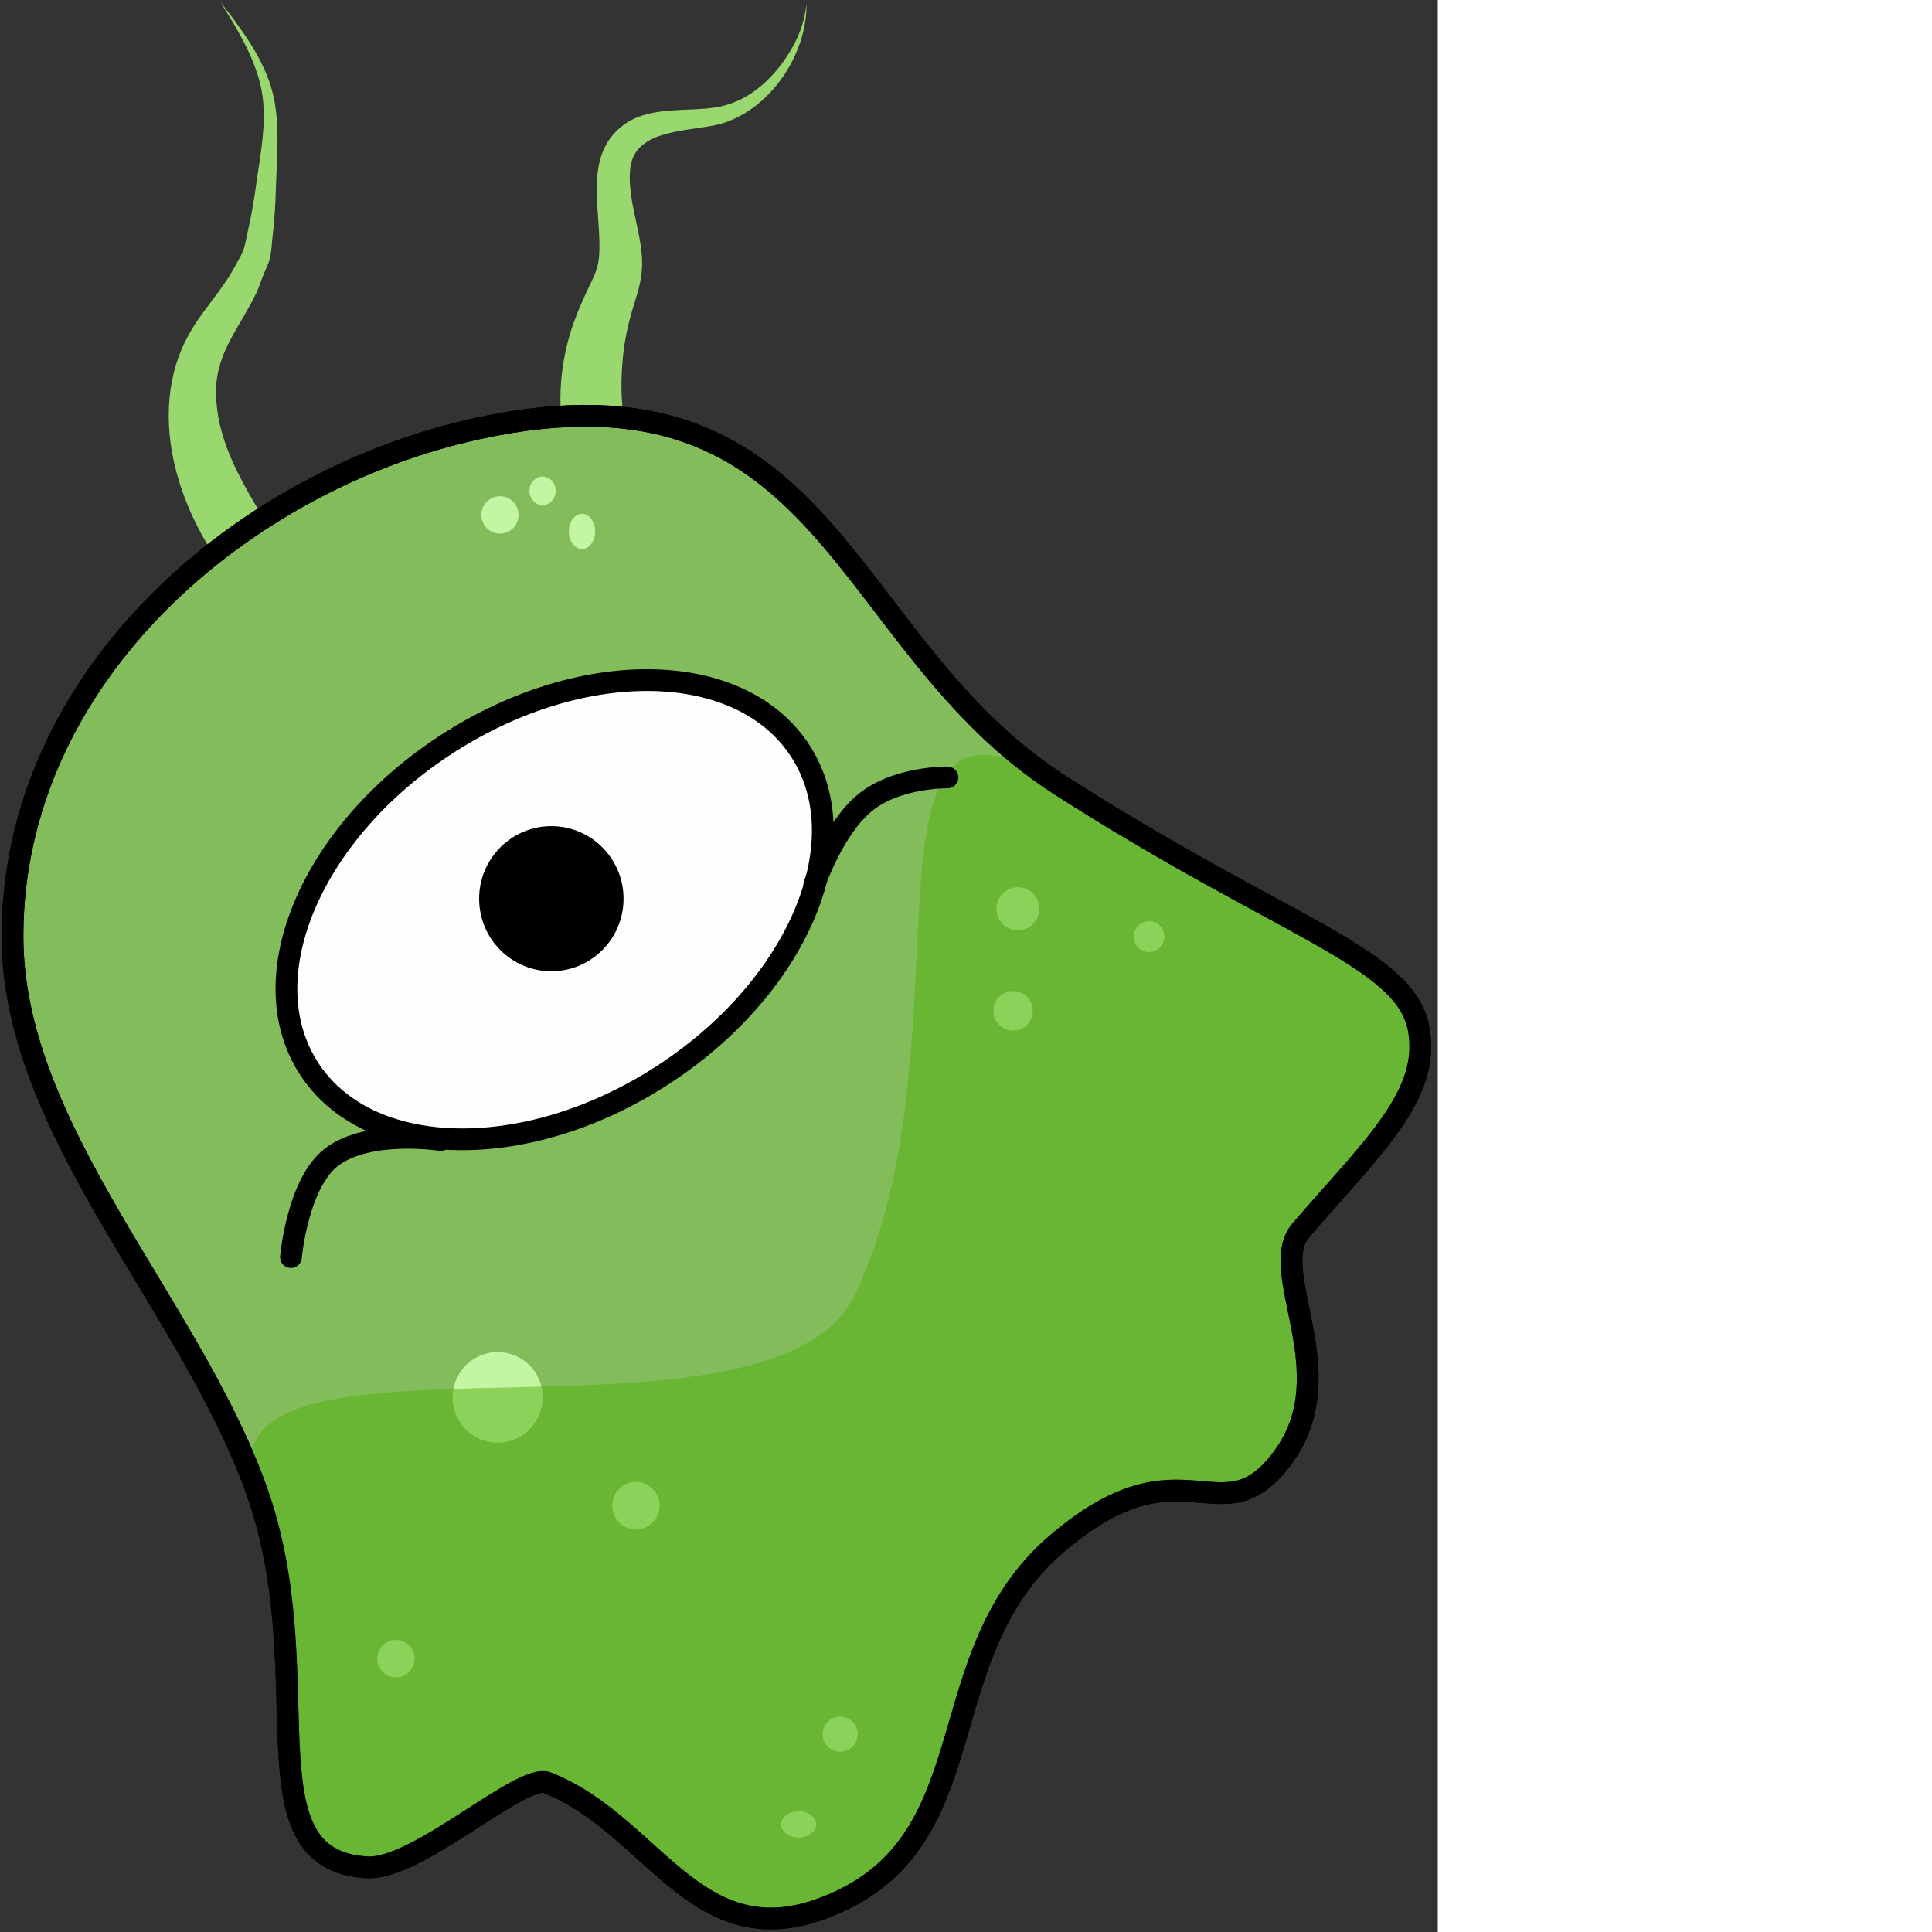 <ns0:svg xmlns:ns0="http://www.w3.org/2000/svg" width="256" height="256" viewBox="0 0 192 258" fill="none" preserveAspectRatio="xMinYMin meet">
<ns0:rect x="0" y="0" width="192" height="258" fill="#333333" stroke="none"/>
<ns0:path d="M107.695 0.468C107.499 2.566 106.863 4.466 105.83 6.302C103.715 10.063 100.29 13.476 95.921 14.277C91.672 15.058 86.543 13.972 82.924 16.954C77.74 21.227 80.458 28.619 79.996 34.298C79.847 36.1 79.106 37.314 78.344 38.955C77.512 40.743 76.733 42.578 76.16 44.467C74.268 50.699 74.089 58.465 77.758 64.166C78.995 66.067 81.513 66.641 83.405 65.397C85.295 64.154 85.813 61.571 84.576 59.669C84.588 59.69 84.349 59.222 84.31 59.135C84.204 58.902 84.129 58.623 84.042 58.385C83.672 57.369 83.401 56.35 83.245 55.281C82.876 52.773 82.95 50.141 83.19 47.626C83.395 45.505 83.862 43.347 84.469 41.309C85.08 39.264 85.735 37.475 85.747 35.314C85.774 31.028 83.749 26.852 84.15 22.575C84.678 16.939 92.575 17.653 96.455 16.471C102.951 14.496 107.804 7.179 107.695 0.468Z" fill="#99D86E" />
<ns0:path d="M29.39 0.198C31.5 3.595 33.718 7.144 34.717 11.065C35.867 15.58 34.798 20.308 34.183 24.823C33.907 26.855 33.581 28.747 33.12 30.763C32.912 31.663 32.787 32.571 32.479 33.441C32.247 34.097 31.845 34.698 31.521 35.313C30.224 37.779 28.517 39.816 26.886 42.058C25.173 44.415 23.906 46.923 23.211 49.766C20.524 60.738 26.189 72.817 33.704 80.599C35.278 82.23 37.887 82.286 39.512 80.705C41.134 79.126 41.189 76.503 39.617 74.871C36.723 71.723 34.377 68.095 32.373 64.326C30.327 60.479 28.737 56.341 28.858 51.908C28.994 46.911 32.129 43.52 34.183 39.222C34.544 38.468 34.788 37.697 35.09 36.92C35.404 36.109 35.849 35.303 36.048 34.456C36.292 33.427 36.293 32.404 36.421 31.353C36.68 29.213 36.786 27.173 36.847 25.035C36.986 20.251 37.572 15.284 35.888 10.691C34.466 6.807 31.889 3.434 29.39 0.198Z" fill="#99D86E" />
<ns0:path d="M1.668 125.041C1.668 90.223 32.467 63.974 63.964 57.187C111.019 47.049 111.861 85.779 141.522 104.823C171.181 123.868 187.568 127.742 189.426 137.273C191.157 146.158 183.381 153.081 173.718 164.292C169.008 169.755 179.651 183.277 171.345 194.592C163.039 205.907 158.121 191.603 141.137 206.137C124.151 220.671 131.722 244.409 112.554 253.691C93.386 262.971 87.91 243.938 73.095 238.069C69.632 236.697 55.78 249.761 49.003 249.366C31.962 248.376 43.144 223.718 34.205 198.867C25.268 174.017 1.668 150.921 1.668 125.041Z" fill="#83BD5B" stroke="black" stroke-width="2.905" stroke-miterlimit="10" stroke-linecap="round" stroke-linejoin="round" />
<ns0:path d="M60.438 186.606C60.438 183.264 63.135 180.554 66.462 180.554C69.788 180.554 72.485 183.264 72.485 186.606C72.485 189.95 69.788 192.659 66.462 192.659C63.135 192.659 60.438 189.95 60.438 186.606Z" fill="#C3F5A2" />
<ns0:path d="M81.757 201.07C81.757 199.316 83.173 197.894 84.919 197.894C86.666 197.894 88.081 199.316 88.081 201.07C88.081 202.826 86.666 204.247 84.919 204.247C83.173 204.247 81.757 202.826 81.757 201.07Z" fill="#C3F5A2" />
<ns0:path d="M50.376 221.497C50.376 220.115 51.492 218.993 52.868 218.993C54.243 218.993 55.36 220.115 55.36 221.497C55.36 222.88 54.243 224.002 52.868 224.002C51.492 224.002 50.376 222.88 50.376 221.497Z" fill="#C3F5A2" />
<ns0:path d="M133.071 121.351C133.071 119.765 134.351 118.48 135.928 118.48C137.507 118.48 138.785 119.765 138.785 121.351C138.785 122.936 137.507 124.22 135.928 124.22C134.351 124.22 133.071 122.936 133.071 121.351Z" fill="#C3F5A2" />
<ns0:path d="M151.384 125.078C151.384 123.939 152.303 123.016 153.437 123.016C154.57 123.016 155.489 123.939 155.489 125.078C155.489 126.218 154.57 127.141 153.437 127.141C152.303 127.141 151.384 126.218 151.384 125.078Z" fill="#C3F5A2" />
<ns0:path d="M132.655 134.98C132.655 133.521 133.833 132.337 135.285 132.337C136.738 132.337 137.916 133.521 137.916 134.98C137.916 136.44 136.738 137.623 135.285 137.623C133.833 137.623 132.655 136.44 132.655 134.98Z" fill="#C3F5A2" />
<ns0:path d="M104.312 243.629C104.312 242.656 105.358 241.868 106.648 241.868C107.941 241.868 108.987 242.656 108.987 243.629C108.987 244.602 107.941 245.391 106.648 245.391C105.358 245.391 104.312 244.602 104.312 243.629Z" fill="#C3F5A2" />
<ns0:path d="M109.863 231.59C109.863 230.291 110.909 229.24 112.2 229.24C113.492 229.24 114.538 230.291 114.538 231.59C114.538 232.886 113.492 233.938 112.2 233.938C110.909 233.938 109.863 232.886 109.863 231.59Z" fill="#C3F5A2" />
<ns0:path d="M64.277 68.763C64.277 67.386 65.389 66.268 66.761 66.268C68.133 66.268 69.245 67.386 69.245 68.763C69.245 70.142 68.133 71.261 66.761 71.261C65.389 71.261 64.277 70.142 64.277 68.763Z" fill="#C3F5A2" />
<ns0:path d="M75.966 70.965C75.966 69.668 76.75 68.617 77.72 68.617C78.689 68.617 79.473 69.668 79.473 70.965C79.473 72.263 78.689 73.315 77.72 73.315C76.75 73.315 75.966 72.263 75.966 70.965Z" fill="#C3F5A2" />
<ns0:path d="M70.704 65.551C70.704 64.496 71.488 63.643 72.456 63.643C73.424 63.643 74.208 64.496 74.208 65.551C74.208 66.605 73.424 67.459 72.456 67.459C71.488 67.459 70.704 66.605 70.704 65.551Z" fill="#C3F5A2" />
<ns0:path opacity="0.494" d="M114.157 172.897C130.599 138.512 111.861 85.779 141.522 104.823C171.182 123.867 187.568 127.742 189.426 137.272C191.157 146.157 183.381 153.081 173.718 164.292C169.008 169.754 179.652 183.276 171.345 194.591C163.039 205.907 158.121 191.602 141.137 206.136C124.151 220.67 131.722 244.408 112.554 253.69C93.386 262.971 87.91 243.937 73.095 238.068C69.632 236.696 55.78 249.761 49.003 249.365C31.962 248.375 43.144 223.718 34.205 198.867C25.268 174.016 103.002 196.225 114.157 172.897Z" fill="#50AF10" />
<ns0:path d="M1.668 125.041C1.668 90.223 32.467 63.974 63.964 57.187C111.019 47.049 111.861 85.779 141.522 104.823C171.181 123.868 187.568 127.742 189.426 137.273C191.157 146.158 183.381 153.081 173.718 164.292C169.008 169.755 179.651 183.277 171.345 194.592C163.039 205.907 158.121 191.603 141.137 206.137C124.151 220.671 131.722 244.409 112.554 253.691C93.386 262.971 87.91 243.938 73.095 238.069C69.632 236.697 55.78 249.761 49.003 249.366C31.962 248.376 43.144 223.718 34.205 198.867C25.268 174.017 1.668 150.921 1.668 125.041Z" stroke="black" stroke-width="2.905" stroke-miterlimit="10" stroke-linecap="round" stroke-linejoin="round" />
<ns0:path d="M41.165 142.541C33.362 130.232 41.767 110.825 59.936 99.196C78.105 87.565 99.158 88.115 106.962 100.424C114.764 112.733 106.36 132.14 88.191 143.769C70.02 155.4 48.967 154.85 41.165 142.541Z" fill="#FDFFFC" stroke="black" stroke-width="2.905" stroke-miterlimit="10" stroke-linecap="round" stroke-linejoin="round" />
<ns0:path d="M63.983 120.015C63.983 114.663 68.301 110.325 73.626 110.325C78.951 110.325 83.267 114.663 83.267 120.015C83.267 125.366 78.951 129.703 73.626 129.703C68.301 129.703 63.983 125.366 63.983 120.015Z" fill="black" />
<ns0:path d="M38.855 167.872C38.855 167.872 39.726 158.023 44.258 154.54C49.21 150.736 58.858 152.237 58.858 152.237" stroke="black" stroke-width="2.905" stroke-miterlimit="10" stroke-linecap="round" stroke-linejoin="round" />
<ns0:path d="M108.734 118.152C108.734 118.152 111.286 110.631 115.542 107.168C119.797 103.704 126.515 103.819 126.515 103.819" stroke="black" stroke-width="2.905" stroke-miterlimit="10" stroke-linecap="round" stroke-linejoin="round" />
</ns0:svg>